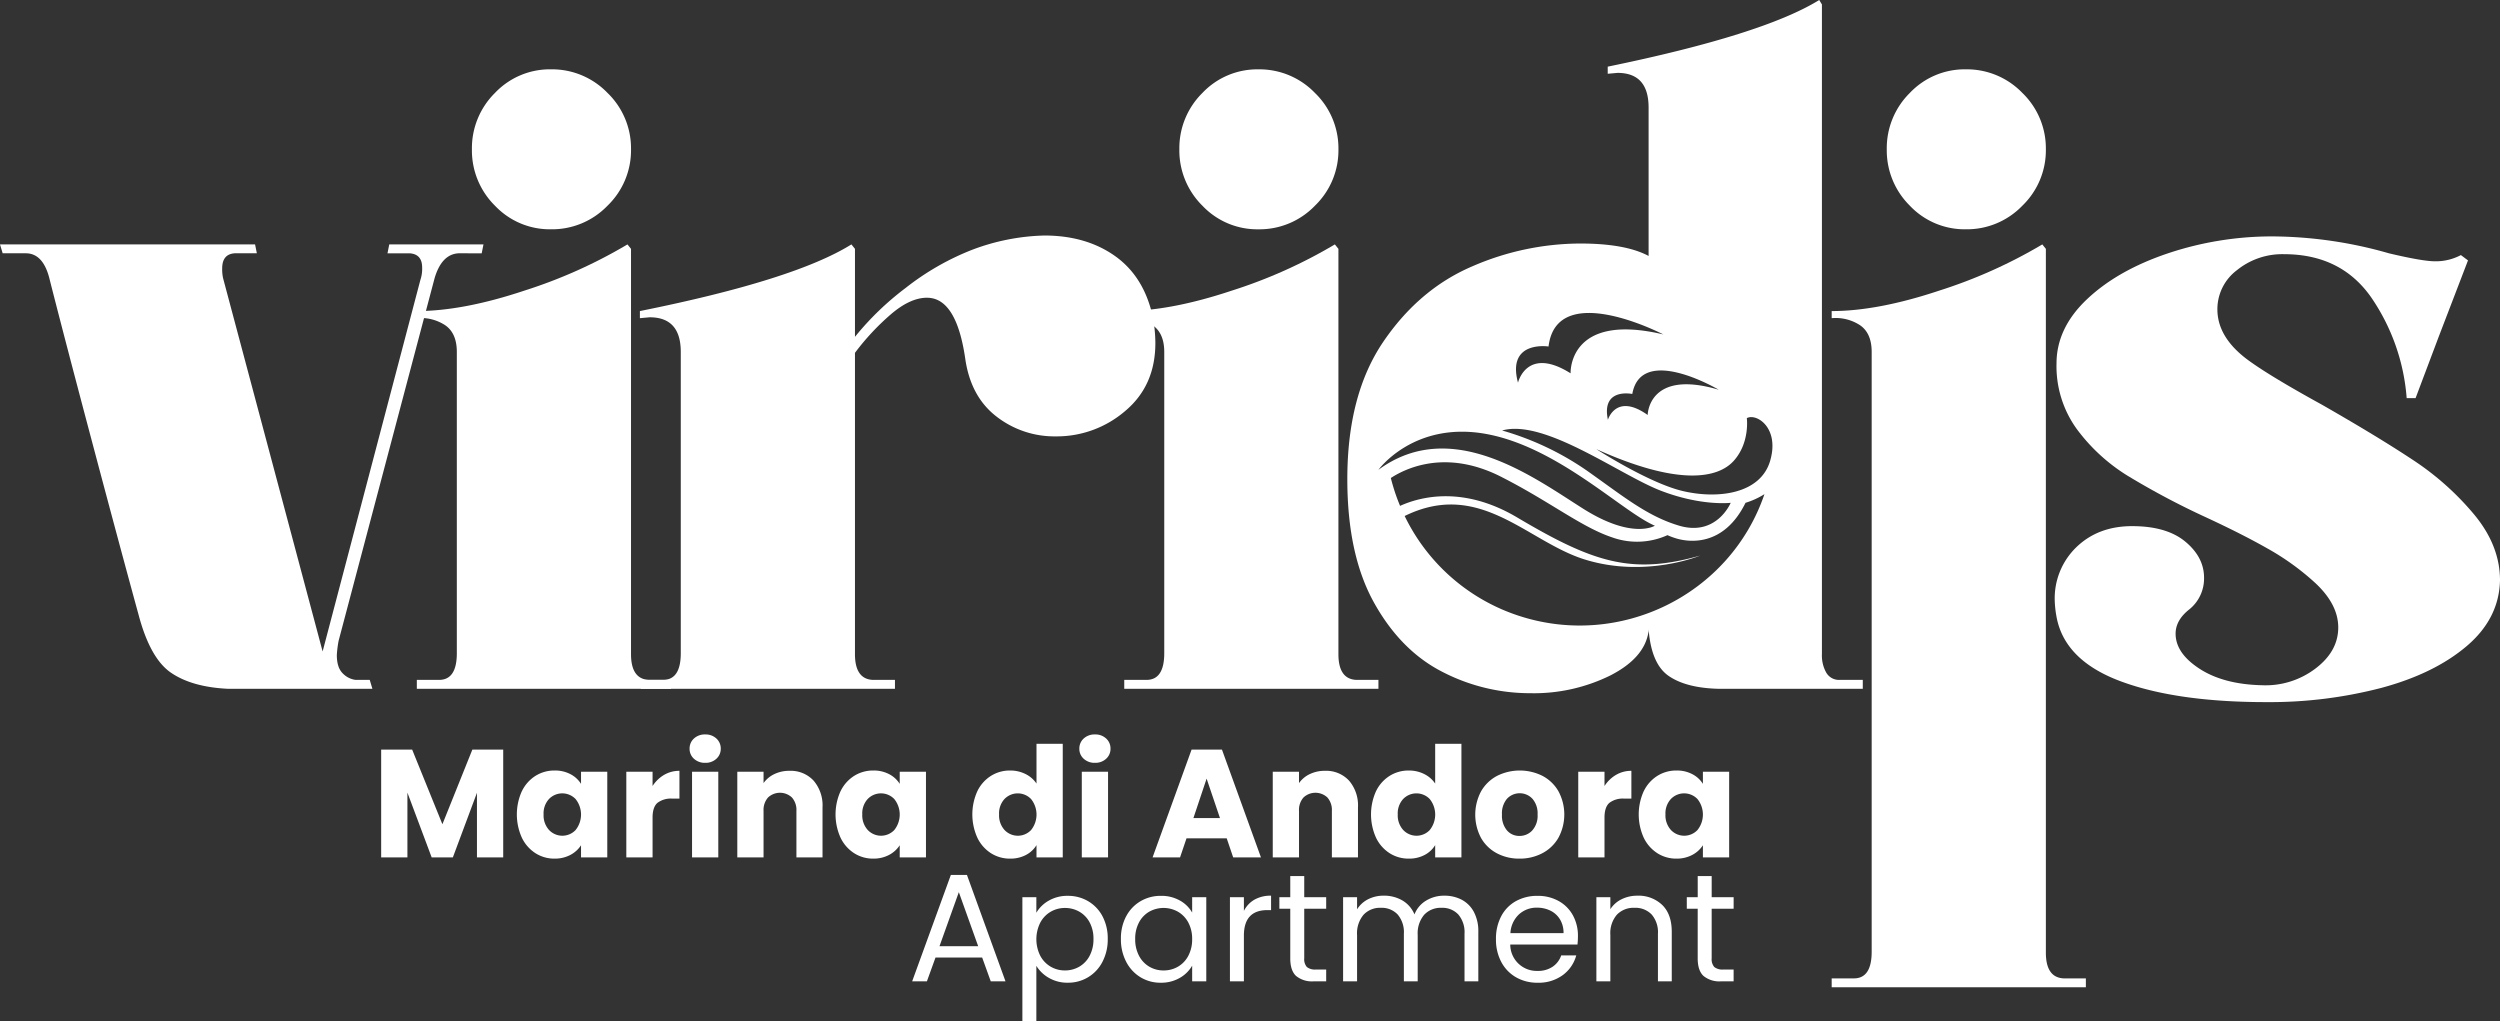 <?xml version="1.0" encoding="utf-8"?>
<!-- Generator: $$$/GeneralStr/196=Adobe Illustrator 27.6.0, SVG Export Plug-In . SVG Version: 6.00 Build 0)  -->

<svg id="Raggruppa_31" data-name="Raggruppa 31" xmlns="http://www.w3.org/2000/svg" xmlns:xlink="http://www.w3.org/1999/xlink" width="678.082" height="277" viewBox="0 0 678.082 277">
  <rect x="0" y="0" width="678.082" height="277" fill="#333333" stroke="none"/>
  <g id="Raggruppa_21" data-name="Raggruppa 21" clip-path="url(#clip-path)">
    <path id="Tracciato_6" data-name="Tracciato 6" d="M124.386,77.341q-4.582.243-6.509,6.749L91.842,182.441a29.377,29.377,0,0,0-.482,3.857q0,3.379,1.567,4.941a5.886,5.886,0,0,0,3.5,1.808h3.856l.724,2.411H61.71q-9.644-.482-15.306-4.339t-8.8-15.668q-4.827-17.593-12.415-46.163T13.5,84.572q-1.689-7.231-6.507-7.232H.723L0,74.93H69.184l.481,2.411H63.639q-3.377.243-3.375,4.1a11.293,11.293,0,0,0,.242,2.651l27,101.244L114.02,84.572A9.412,9.412,0,0,0,114.5,81.2q0-3.615-3.374-3.856H105.1l.482-2.411h25.553l-.482,2.411Z" transform="translate(0 -8.639)" fill="#fff"/>
    <path id="Tracciato_7" data-name="Tracciato 7" d="M190.708,186.859h6.025v2.41H127.791v-2.41h6.026q4.821,0,4.823-7.232V97.908q0-5.06-3.135-7.231a12.087,12.087,0,0,0-7.714-1.929V86.821q12.533,0,29.168-5.544a134.271,134.271,0,0,0,27.964-12.535l.963,1.206V179.869q0,6.749,4.822,6.99M149,58.255a21.067,21.067,0,0,1-6.267-15.306A21.08,21.08,0,0,1,149,27.641a20.5,20.5,0,0,1,15.187-6.388A20.9,20.9,0,0,1,179.5,27.641a20.9,20.9,0,0,1,6.388,15.307A20.885,20.885,0,0,1,179.5,58.255a20.883,20.883,0,0,1-15.308,6.388A20.478,20.478,0,0,1,149,58.255" transform="translate(-14.734 -2.45)" fill="#fff"/>
    <path id="Tracciato_8" data-name="Tracciato 8" d="M305.858,72.205q11.326,0,19.163,5.544t10.245,16.392a39.372,39.372,0,0,1,.725,7.232q0,11.571-8.2,18.441a28.439,28.439,0,0,1-18.8,6.871,25.611,25.611,0,0,1-16.151-5.424q-6.992-5.424-8.436-15.789-2.413-16.39-10.366-16.392-4.582,0-9.884,4.58a65.878,65.878,0,0,0-9.642,10.365v81.718q0,6.751,4.821,6.991h6.027v2.41H196.418v-2.41h6.027q4.819,0,4.822-7.232V103.784q0-9.4-8.438-9.4l-2.651.242V92.695q41.943-8.435,57.371-18.079l.964,1.2V99.686a77.911,77.911,0,0,1,13.74-13.258,70.957,70.957,0,0,1,18.08-10.365,59.06,59.06,0,0,1,19.525-3.857" transform="translate(-22.618 -8.325)" fill="#fff"/>
    <path id="Tracciato_9" data-name="Tracciato 9" d="M407.59,186.859h6.025v2.41H344.673v-2.41H350.7q4.821,0,4.823-7.232V97.908q0-5.06-3.135-7.231a12.087,12.087,0,0,0-7.714-1.929V86.821q12.533,0,29.168-5.544A134.27,134.27,0,0,0,401.8,68.741l.963,1.206V179.869q0,6.749,4.822,6.99m-41.7-128.6a21.067,21.067,0,0,1-6.267-15.306,21.08,21.08,0,0,1,6.267-15.307,20.5,20.5,0,0,1,15.187-6.388,20.9,20.9,0,0,1,15.308,6.388,20.9,20.9,0,0,1,6.388,15.307,20.885,20.885,0,0,1-6.388,15.306,20.883,20.883,0,0,1-15.308,6.388,20.478,20.478,0,0,1-15.187-6.388" transform="translate(-39.739 -2.45)" fill="#fff"/>
    <path id="Tracciato_10" data-name="Tracciato 10" d="M624.473,267.821H630.5v2.41H561.556v-2.41h6.026q4.821,0,4.823-7.232V97.908q0-5.06-3.135-7.231a12.087,12.087,0,0,0-7.714-1.929V86.821q12.533,0,29.168-5.544a134.271,134.271,0,0,0,27.964-12.535l.963,1.206V260.831q0,6.749,4.822,6.99m-41.7-209.566A21.067,21.067,0,0,1,576.5,42.949a21.08,21.08,0,0,1,6.267-15.307,20.494,20.494,0,0,1,15.187-6.388,20.9,20.9,0,0,1,15.308,6.388,20.9,20.9,0,0,1,6.388,15.307,20.885,20.885,0,0,1-6.388,15.306,20.883,20.883,0,0,1-15.308,6.388,20.478,20.478,0,0,1-15.187-6.388" transform="translate(-64.745 -2.45)" fill="#fff"/>
    <path id="Tracciato_11" data-name="Tracciato 11" d="M702.26,118.038q15.188,8.679,24.828,15.067a75.842,75.842,0,0,1,16.633,14.825q6.991,8.44,6.992,17.838-.244,10.366-9.039,17.837t-23.142,11.33a120.047,120.047,0,0,1-31.218,3.857q-24.35,0-39.533-5.665T630.426,175.65a28.454,28.454,0,0,1-.482-4.339,19.307,19.307,0,0,1,5.906-14.583q5.9-5.661,15.066-5.665,9.4,0,14.462,4.218t5.063,9.763a10.738,10.738,0,0,1-4.1,8.678q-3.615,2.893-3.615,6.507,0,5.307,6.508,9.523t16.875,4.46a22.324,22.324,0,0,0,14.463-4.46q6.264-4.7,6.267-11.209t-6.749-12.534a68.746,68.746,0,0,0-12.295-8.8q-6.992-3.977-16.873-8.558a210.388,210.388,0,0,1-21.333-11.33,49.452,49.452,0,0,1-13.622-12.535,29.084,29.084,0,0,1-5.543-17.838q0-9.637,8.316-17.476t21.936-12.414a89.038,89.038,0,0,1,28.564-4.58,116.531,116.531,0,0,1,31.338,4.58q9.157,2.17,12.534,2.169a14.5,14.5,0,0,0,6.991-1.687l1.929,1.446-7.955,20.73-6.267,16.633H725.4a55.706,55.706,0,0,0-9.641-27.36q-8.2-11.689-23.624-11.69a19.523,19.523,0,0,0-12.777,4.339,13.237,13.237,0,0,0-5.3,10.607q0,7.474,7.955,13.5,5.786,4.339,20.248,12.294" transform="translate(-72.63 -8.356)" fill="#fff"/>
    <path id="Tracciato_12" data-name="Tracciato 12" d="M149.96,229.822v29.231h-7.121v-17.53l-6.537,17.53h-5.746l-6.579-17.571v17.571h-7.12V229.822h8.411l8.2,20.237,8.12-20.237Z" transform="translate(-13.473 -26.497)" fill="#fff"/>
    <path id="Tracciato_13" data-name="Tracciato 13" d="M159.817,241.844a10.09,10.09,0,0,1,3.685-4.163,9.614,9.614,0,0,1,5.2-1.458,8.928,8.928,0,0,1,4.309,1,7.357,7.357,0,0,1,2.853,2.623v-3.29h7.12v23.235h-7.12V256.5a7.7,7.7,0,0,1-2.895,2.623,8.941,8.941,0,0,1-4.309,1,9.447,9.447,0,0,1-5.163-1.478,10.2,10.2,0,0,1-3.685-4.206,15.327,15.327,0,0,1,0-12.6m14.574,2.123a5,5,0,0,0-7.2-.02,5.746,5.746,0,0,0-1.477,4.185,5.892,5.892,0,0,0,1.477,4.225,4.957,4.957,0,0,0,7.2.021,6.721,6.721,0,0,0,0-8.411" transform="translate(-18.27 -27.236)" fill="#fff"/>
    <path id="Tracciato_14" data-name="Tracciato 14" d="M202.263,237.42a8.063,8.063,0,0,1,4.163-1.1v7.537H204.47a6,6,0,0,0-4,1.145q-1.334,1.147-1.333,4.018V259.8h-7.12V236.566h7.12v3.873a9.4,9.4,0,0,1,3.123-3.02" transform="translate(-22.139 -27.246)" fill="#fff"/>
    <path id="Tracciato_15" data-name="Tracciato 15" d="M212.6,231.762a3.575,3.575,0,0,1-1.186-2.728,3.624,3.624,0,0,1,1.186-2.768,4.317,4.317,0,0,1,3.061-1.1,4.257,4.257,0,0,1,3.019,1.1,3.621,3.621,0,0,1,1.186,2.768,3.572,3.572,0,0,1-1.186,2.728,4.257,4.257,0,0,1-3.019,1.1,4.317,4.317,0,0,1-3.061-1.1m6.6,26.753h-7.12V235.28h7.12Z" transform="translate(-24.375 -25.96)" fill="#fff"/>
    <path id="Tracciato_16" data-name="Tracciato 16" d="M246.721,238.961a10.313,10.313,0,0,1,2.436,7.266V259.8h-7.079V247.185a5.1,5.1,0,0,0-1.208-3.623,4.731,4.731,0,0,0-6.5,0,5.1,5.1,0,0,0-1.208,3.623V259.8h-7.12V236.566h7.12v3.081a7.524,7.524,0,0,1,2.915-2.436,9.278,9.278,0,0,1,4.122-.894,8.434,8.434,0,0,1,6.517,2.644" transform="translate(-26.062 -27.246)" fill="#fff"/>
    <path id="Tracciato_17" data-name="Tracciato 17" d="M257.522,241.844a10.09,10.09,0,0,1,3.685-4.163,9.614,9.614,0,0,1,5.2-1.458,8.928,8.928,0,0,1,4.309,1,7.357,7.357,0,0,1,2.853,2.623v-3.29h7.12v23.235h-7.12V256.5a7.7,7.7,0,0,1-2.895,2.623,8.941,8.941,0,0,1-4.309,1,9.447,9.447,0,0,1-5.163-1.478,10.2,10.2,0,0,1-3.685-4.206,15.327,15.327,0,0,1,0-12.6m14.574,2.123a5,5,0,0,0-7.2-.02,5.746,5.746,0,0,0-1.477,4.185,5.892,5.892,0,0,0,1.477,4.225,4.957,4.957,0,0,0,7.2.021,6.721,6.721,0,0,0,0-8.411" transform="translate(-29.535 -27.236)" fill="#fff"/>
    <path id="Tracciato_18" data-name="Tracciato 18" d="M299.455,240.9a10.09,10.09,0,0,1,3.685-4.163,9.614,9.614,0,0,1,5.2-1.458,9.156,9.156,0,0,1,4.186.957,7.65,7.65,0,0,1,2.977,2.582V228.034h7.12v30.812h-7.12v-3.332a7.247,7.247,0,0,1-2.853,2.666,8.938,8.938,0,0,1-4.309,1,9.518,9.518,0,0,1-5.2-1.478,10.2,10.2,0,0,1-3.685-4.206,15.327,15.327,0,0,1,0-12.6m14.574,2.123a5,5,0,0,0-7.2-.02,5.746,5.746,0,0,0-1.477,4.185,5.892,5.892,0,0,0,1.477,4.225,4.957,4.957,0,0,0,7.2.021,6.721,6.721,0,0,0,0-8.411" transform="translate(-34.37 -26.291)" fill="#fff"/>
    <path id="Tracciato_19" data-name="Tracciato 19" d="M332.091,231.762a3.578,3.578,0,0,1-1.186-2.728,3.627,3.627,0,0,1,1.186-2.768,4.317,4.317,0,0,1,3.061-1.1,4.257,4.257,0,0,1,3.019,1.1,3.621,3.621,0,0,1,1.186,2.768,3.572,3.572,0,0,1-1.186,2.728,4.257,4.257,0,0,1-3.019,1.1,4.317,4.317,0,0,1-3.061-1.1m6.6,26.753h-7.12V235.28h7.12Z" transform="translate(-38.152 -25.96)" fill="#fff"/>
    <path id="Tracciato_20" data-name="Tracciato 20" d="M373.467,253.889H362.558l-1.748,5.163h-7.454l10.577-29.231h8.244l10.576,29.231h-7.536Zm-1.832-5.5-3.622-10.7-3.581,10.7Z" transform="translate(-40.74 -26.498)" fill="#fff"/>
    <path id="Tracciato_21" data-name="Tracciato 21" d="M410.881,238.961a10.313,10.313,0,0,1,2.436,7.266V259.8h-7.079V247.185a5.1,5.1,0,0,0-1.208-3.623,4.731,4.731,0,0,0-6.5,0,5.1,5.1,0,0,0-1.208,3.623V259.8h-7.12V236.566h7.12v3.081a7.524,7.524,0,0,1,2.915-2.436,9.278,9.278,0,0,1,4.122-.894,8.435,8.435,0,0,1,6.517,2.644" transform="translate(-44.989 -27.246)" fill="#fff"/>
    <path id="Tracciato_22" data-name="Tracciato 22" d="M421.682,240.9a10.09,10.09,0,0,1,3.685-4.163,9.614,9.614,0,0,1,5.2-1.458,9.155,9.155,0,0,1,4.185.957,7.65,7.65,0,0,1,2.977,2.582V228.034h7.12v30.812h-7.12v-3.332a7.247,7.247,0,0,1-2.853,2.666,8.939,8.939,0,0,1-4.309,1,9.518,9.518,0,0,1-5.2-1.478,10.2,10.2,0,0,1-3.685-4.206,15.327,15.327,0,0,1,0-12.6m14.574,2.123a5,5,0,0,0-7.2-.02,5.746,5.746,0,0,0-1.477,4.185,5.892,5.892,0,0,0,1.477,4.225,4.957,4.957,0,0,0,7.2.021,6.721,6.721,0,0,0,0-8.411" transform="translate(-48.462 -26.291)" fill="#fff"/>
    <path id="Tracciato_23" data-name="Tracciato 23" d="M458.135,258.666a10.67,10.67,0,0,1-4.289-4.163,13.485,13.485,0,0,1,.021-12.638,10.755,10.755,0,0,1,4.33-4.185,13.769,13.769,0,0,1,12.326,0,10.76,10.76,0,0,1,4.33,4.185,13.288,13.288,0,0,1-.02,12.617,10.826,10.826,0,0,1-4.372,4.185,13.073,13.073,0,0,1-6.184,1.457,12.824,12.824,0,0,1-6.141-1.457m9.619-6.2a5.959,5.959,0,0,0,1.435-4.289,6.069,6.069,0,0,0-1.394-4.288,4.73,4.73,0,0,0-6.891-.02,6.108,6.108,0,0,0-1.375,4.309,6.184,6.184,0,0,0,1.354,4.289,4.377,4.377,0,0,0,3.393,1.5,4.643,4.643,0,0,0,3.479-1.5" transform="translate(-52.146 -27.236)" fill="#fff"/>
    <path id="Tracciato_24" data-name="Tracciato 24" d="M494.108,237.42a8.063,8.063,0,0,1,4.163-1.1v7.537h-1.957a6,6,0,0,0-4,1.145q-1.334,1.147-1.333,4.018V259.8h-7.12V236.566h7.12v3.873a9.4,9.4,0,0,1,3.123-3.02" transform="translate(-55.788 -27.246)" fill="#fff"/>
    <path id="Tracciato_25" data-name="Tracciato 25" d="M503.762,241.844a10.09,10.09,0,0,1,3.685-4.163,9.614,9.614,0,0,1,5.2-1.458,8.928,8.928,0,0,1,4.309,1,7.356,7.356,0,0,1,2.853,2.623v-3.29h7.12v23.235h-7.12V256.5a7.694,7.694,0,0,1-2.895,2.623,8.941,8.941,0,0,1-4.309,1,9.447,9.447,0,0,1-5.163-1.478,10.2,10.2,0,0,1-3.685-4.206,15.327,15.327,0,0,1,0-12.6m14.574,2.123a5,5,0,0,0-7.2-.02,5.746,5.746,0,0,0-1.477,4.185,5.892,5.892,0,0,0,1.477,4.225,4.957,4.957,0,0,0,7.2.021,6.721,6.721,0,0,0,0-8.411" transform="translate(-57.926 -27.236)" fill="#fff"/>
    <path id="Tracciato_26" data-name="Tracciato 26" d="M298.639,290.647H285.98l-2.332,6.454h-4l10.493-28.855h4.372L304.968,297.1h-4Zm-1.083-3.081-5.246-14.656-5.246,14.656Z" transform="translate(-32.243 -30.928)" fill="#fff"/>
    <path id="Tracciato_27" data-name="Tracciato 27" d="M320.584,275.959a10.032,10.032,0,0,1,5.184-1.313,10.681,10.681,0,0,1,5.517,1.458,10.277,10.277,0,0,1,3.894,4.1,12.819,12.819,0,0,1,1.416,6.141,13.1,13.1,0,0,1-1.416,6.162,10.38,10.38,0,0,1-9.411,5.7,9.934,9.934,0,0,1-5.142-1.311,9.37,9.37,0,0,1-3.394-3.269v15.033h-3.789V275.02h3.789v4.207a9.031,9.031,0,0,1,3.351-3.268m11.1,5.89a7.217,7.217,0,0,0-2.811-2.913,7.784,7.784,0,0,0-3.893-1,7.585,7.585,0,0,0-3.852,1.02,7.457,7.457,0,0,0-2.831,2.957,10.055,10.055,0,0,0,0,8.994,7.448,7.448,0,0,0,2.831,2.956,7.575,7.575,0,0,0,3.852,1.019,7.656,7.656,0,0,0,3.893-1.019,7.314,7.314,0,0,0,2.811-2.956,9.5,9.5,0,0,0,1.041-4.56,9.29,9.29,0,0,0-1.041-4.5" transform="translate(-36.139 -31.666)" fill="#fff"/>
    <path id="Tracciato_28" data-name="Tracciato 28" d="M345.074,280.206a10.288,10.288,0,0,1,3.894-4.1,10.675,10.675,0,0,1,5.517-1.456,10.123,10.123,0,0,1,5.2,1.291,8.608,8.608,0,0,1,3.29,3.247V275.02h3.831v22.818h-3.831v-4.247a8.949,8.949,0,0,1-3.352,3.311,10.032,10.032,0,0,1-5.184,1.311,10.347,10.347,0,0,1-5.5-1.5,10.516,10.516,0,0,1-3.872-4.206,13.091,13.091,0,0,1-1.416-6.163,12.809,12.809,0,0,1,1.416-6.141m16.864,1.686a7.355,7.355,0,0,0-2.811-2.935,7.967,7.967,0,0,0-7.766-.021,7.258,7.258,0,0,0-2.789,2.914,9.276,9.276,0,0,0-1.041,4.5,9.486,9.486,0,0,0,1.041,4.56,7.36,7.36,0,0,0,2.789,2.956,7.535,7.535,0,0,0,3.872,1.021,7.649,7.649,0,0,0,3.894-1.021,7.32,7.32,0,0,0,2.811-2.956,9.412,9.412,0,0,0,1.041-4.517,9.291,9.291,0,0,0-1.041-4.5" transform="translate(-39.622 -31.666)" fill="#fff"/>
    <path id="Tracciato_29" data-name="Tracciato 29" d="M383.715,275.683a8.814,8.814,0,0,1,4.517-1.084v3.915h-1q-6.37,0-6.371,6.912v12.408h-3.789V275.016h3.789v3.707a7.265,7.265,0,0,1,2.852-3.04" transform="translate(-43.475 -31.66)" fill="#fff"/>
    <path id="Tracciato_30" data-name="Tracciato 30" d="M398.974,277.444v13.449a3.2,3.2,0,0,0,.708,2.352,3.486,3.486,0,0,0,2.456.687h2.789v3.206h-3.414a6.79,6.79,0,0,1-4.746-1.458q-1.583-1.456-1.582-4.788V277.444h-2.957v-3.123h2.957v-5.745h3.789v5.745h5.953v3.123Z" transform="translate(-45.222 -30.966)" fill="#fff"/>
    <path id="Tracciato_31" data-name="Tracciato 31" d="M443.947,275.7a7.963,7.963,0,0,1,3.29,3.31,11.065,11.065,0,0,1,1.207,5.372v13.449H444.7V284.926a7.4,7.4,0,0,0-1.687-5.226,5.925,5.925,0,0,0-4.559-1.811,6.092,6.092,0,0,0-4.7,1.894A7.788,7.788,0,0,0,432,285.259v12.575H428.25V284.926a7.4,7.4,0,0,0-1.686-5.226,5.928,5.928,0,0,0-4.56-1.811,6.092,6.092,0,0,0-4.7,1.894,7.792,7.792,0,0,0-1.749,5.475v12.575h-3.789V275.016h3.789V278.3a7.493,7.493,0,0,1,3.019-2.748,9.136,9.136,0,0,1,4.185-.958,9.872,9.872,0,0,1,5.08,1.292,7.875,7.875,0,0,1,3.289,3.788,7.487,7.487,0,0,1,3.165-3.747A9.323,9.323,0,0,1,439.2,274.6a9.985,9.985,0,0,1,4.746,1.1" transform="translate(-47.474 -31.66)" fill="#fff"/>
    <path id="Tracciato_32" data-name="Tracciato 32" d="M480.747,287.845H462.509a7.172,7.172,0,0,0,7.412,7.163,7.01,7.01,0,0,0,4.1-1.146,6.06,6.06,0,0,0,2.311-3.06h4.08a9.8,9.8,0,0,1-3.664,5.351,11.057,11.057,0,0,1-6.829,2.061,11.539,11.539,0,0,1-5.809-1.457,10.323,10.323,0,0,1-4.018-4.143,12.85,12.85,0,0,1-1.457-6.225,13.015,13.015,0,0,1,1.416-6.2,9.933,9.933,0,0,1,3.977-4.1,11.836,11.836,0,0,1,5.891-1.437,11.47,11.47,0,0,1,5.746,1.416,9.814,9.814,0,0,1,3.852,3.893,11.5,11.5,0,0,1,1.353,5.6,22.305,22.305,0,0,1-.125,2.29M476,281.038a6.23,6.23,0,0,0-2.6-2.374,8.117,8.117,0,0,0-3.644-.811,7.024,7.024,0,0,0-4.892,1.831,7.466,7.466,0,0,0-2.31,5.08h14.407a6.986,6.986,0,0,0-.958-3.726" transform="translate(-52.879 -31.666)" fill="#fff"/>
    <path id="Tracciato_33" data-name="Tracciato 33" d="M507.28,277.119q2.581,2.52,2.582,7.266v13.449h-3.747V284.926a7.341,7.341,0,0,0-1.707-5.226,6.1,6.1,0,0,0-4.664-1.811,6.244,6.244,0,0,0-4.767,1.874,7.651,7.651,0,0,0-1.769,5.454v12.617h-3.789V275.016h3.789v3.249a7.518,7.518,0,0,1,3.06-2.707,9.5,9.5,0,0,1,4.268-.958,9.252,9.252,0,0,1,6.745,2.52" transform="translate(-56.428 -31.66)" fill="#fff"/>
    <path id="Tracciato_34" data-name="Tracciato 34" d="M523.885,277.444v13.449a3.2,3.2,0,0,0,.708,2.352,3.486,3.486,0,0,0,2.456.687h2.789v3.206h-3.414a6.79,6.79,0,0,1-4.746-1.458q-1.583-1.456-1.582-4.788V277.444h-2.957v-3.123H520.1v-5.745h3.789v5.745h5.953v3.123Z" transform="translate(-59.624 -30.966)" fill="#fff"/>
    <path id="Tracciato_35" data-name="Tracciato 35" d="M546.606,184.409a3.974,3.974,0,0,1-3.617-1.929,9.422,9.422,0,0,1-1.2-5.061V1.206L541.061,0Q525.875,9.4,483.689,18.08v1.928l2.651-.241q8.437,0,8.438,9.4V69.425q-6.27-3.373-18.562-3.375A73.991,73.991,0,0,0,447.049,72.2q-14.462,6.147-24.225,20.49T413.06,129.93q0,20.491,7.232,33.506t18.562,18.8a51.775,51.775,0,0,0,23.864,5.785,46.859,46.859,0,0,0,21.695-4.821q9.4-4.82,10.366-12.053v-.482q.723,9.4,5.423,12.656t13.379,3.5h39.292v-2.411ZM467.64,93.982c2.219-18.335,31.136-3.271,31.136-3.271-25.929-6.15-25.154,10.547-25.154,10.547-11.912-7.506-14.267,2.535-14.267,2.535-3.118-11.58,8.284-9.81,8.284-9.81m46.169,11.729c-19.157-5.692-19.279,6.847-19.279,6.847-8.607-6.122-10.788,1.3-10.788,1.3-1.85-8.8,6.613-7,6.613-7,2.433-13.637,23.454-1.144,23.454-1.144m-15.832,27.333c11.123,4.316,19.072,3.33,19.072,3.33s-3.822,9.243-14.038,6.187c-8.69-2.6-15.027-7.907-25.027-14.957a78.005,78.005,0,0,0-22.94-10.848c11.491-3.219,31.813,11.971,42.934,16.288m-47.329-15.358c19.575,3.534,37.086,21.211,45.831,24.9,0,0-6.026,3.83-19.346-4.552s-35.692-25.264-55.635-10.61c0,0,9.574-13.266,29.149-9.738m8.742,49.269a52.517,52.517,0,0,1-30.774-27c20.453-10.053,33.264,6.981,48.916,11.813,16.472,5.083,31.236-1.079,31.236-1.079-18.578,5.271-28.954,1.921-49.635-10.343-14.59-8.647-26.193-5.658-31.763-3.142a53.217,53.217,0,0,1-2.507-7.559c.078-.052.136-.09.221-.142,3.617-2.3,12.309-6.444,24.267-2.47a38.983,38.983,0,0,1,5.4,2.268c13.233,6.722,21.771,13.644,30.088,16.431a20.012,20.012,0,0,0,15.06-.584,17.489,17.489,0,0,0,1.677.66c4.013,1.438,13.584,2.559,19.492-9.433a21.369,21.369,0,0,0,5.133-2.348c-9.326,27.377-39.321,42.06-66.818,32.924m68.346-41.906c-2.676,8.971-14.25,10.383-23.754,8.12-9.261-2.212-23.4-11.364-23.4-11.364,22.177,10.013,33.011,8.053,37.368,3.112s3.477-11.506,3.477-11.506c2.647-1.417,8.97,2.667,6.309,11.638" transform="translate(-47.624 0)" fill="#fff"/>
  </g>
</svg>
